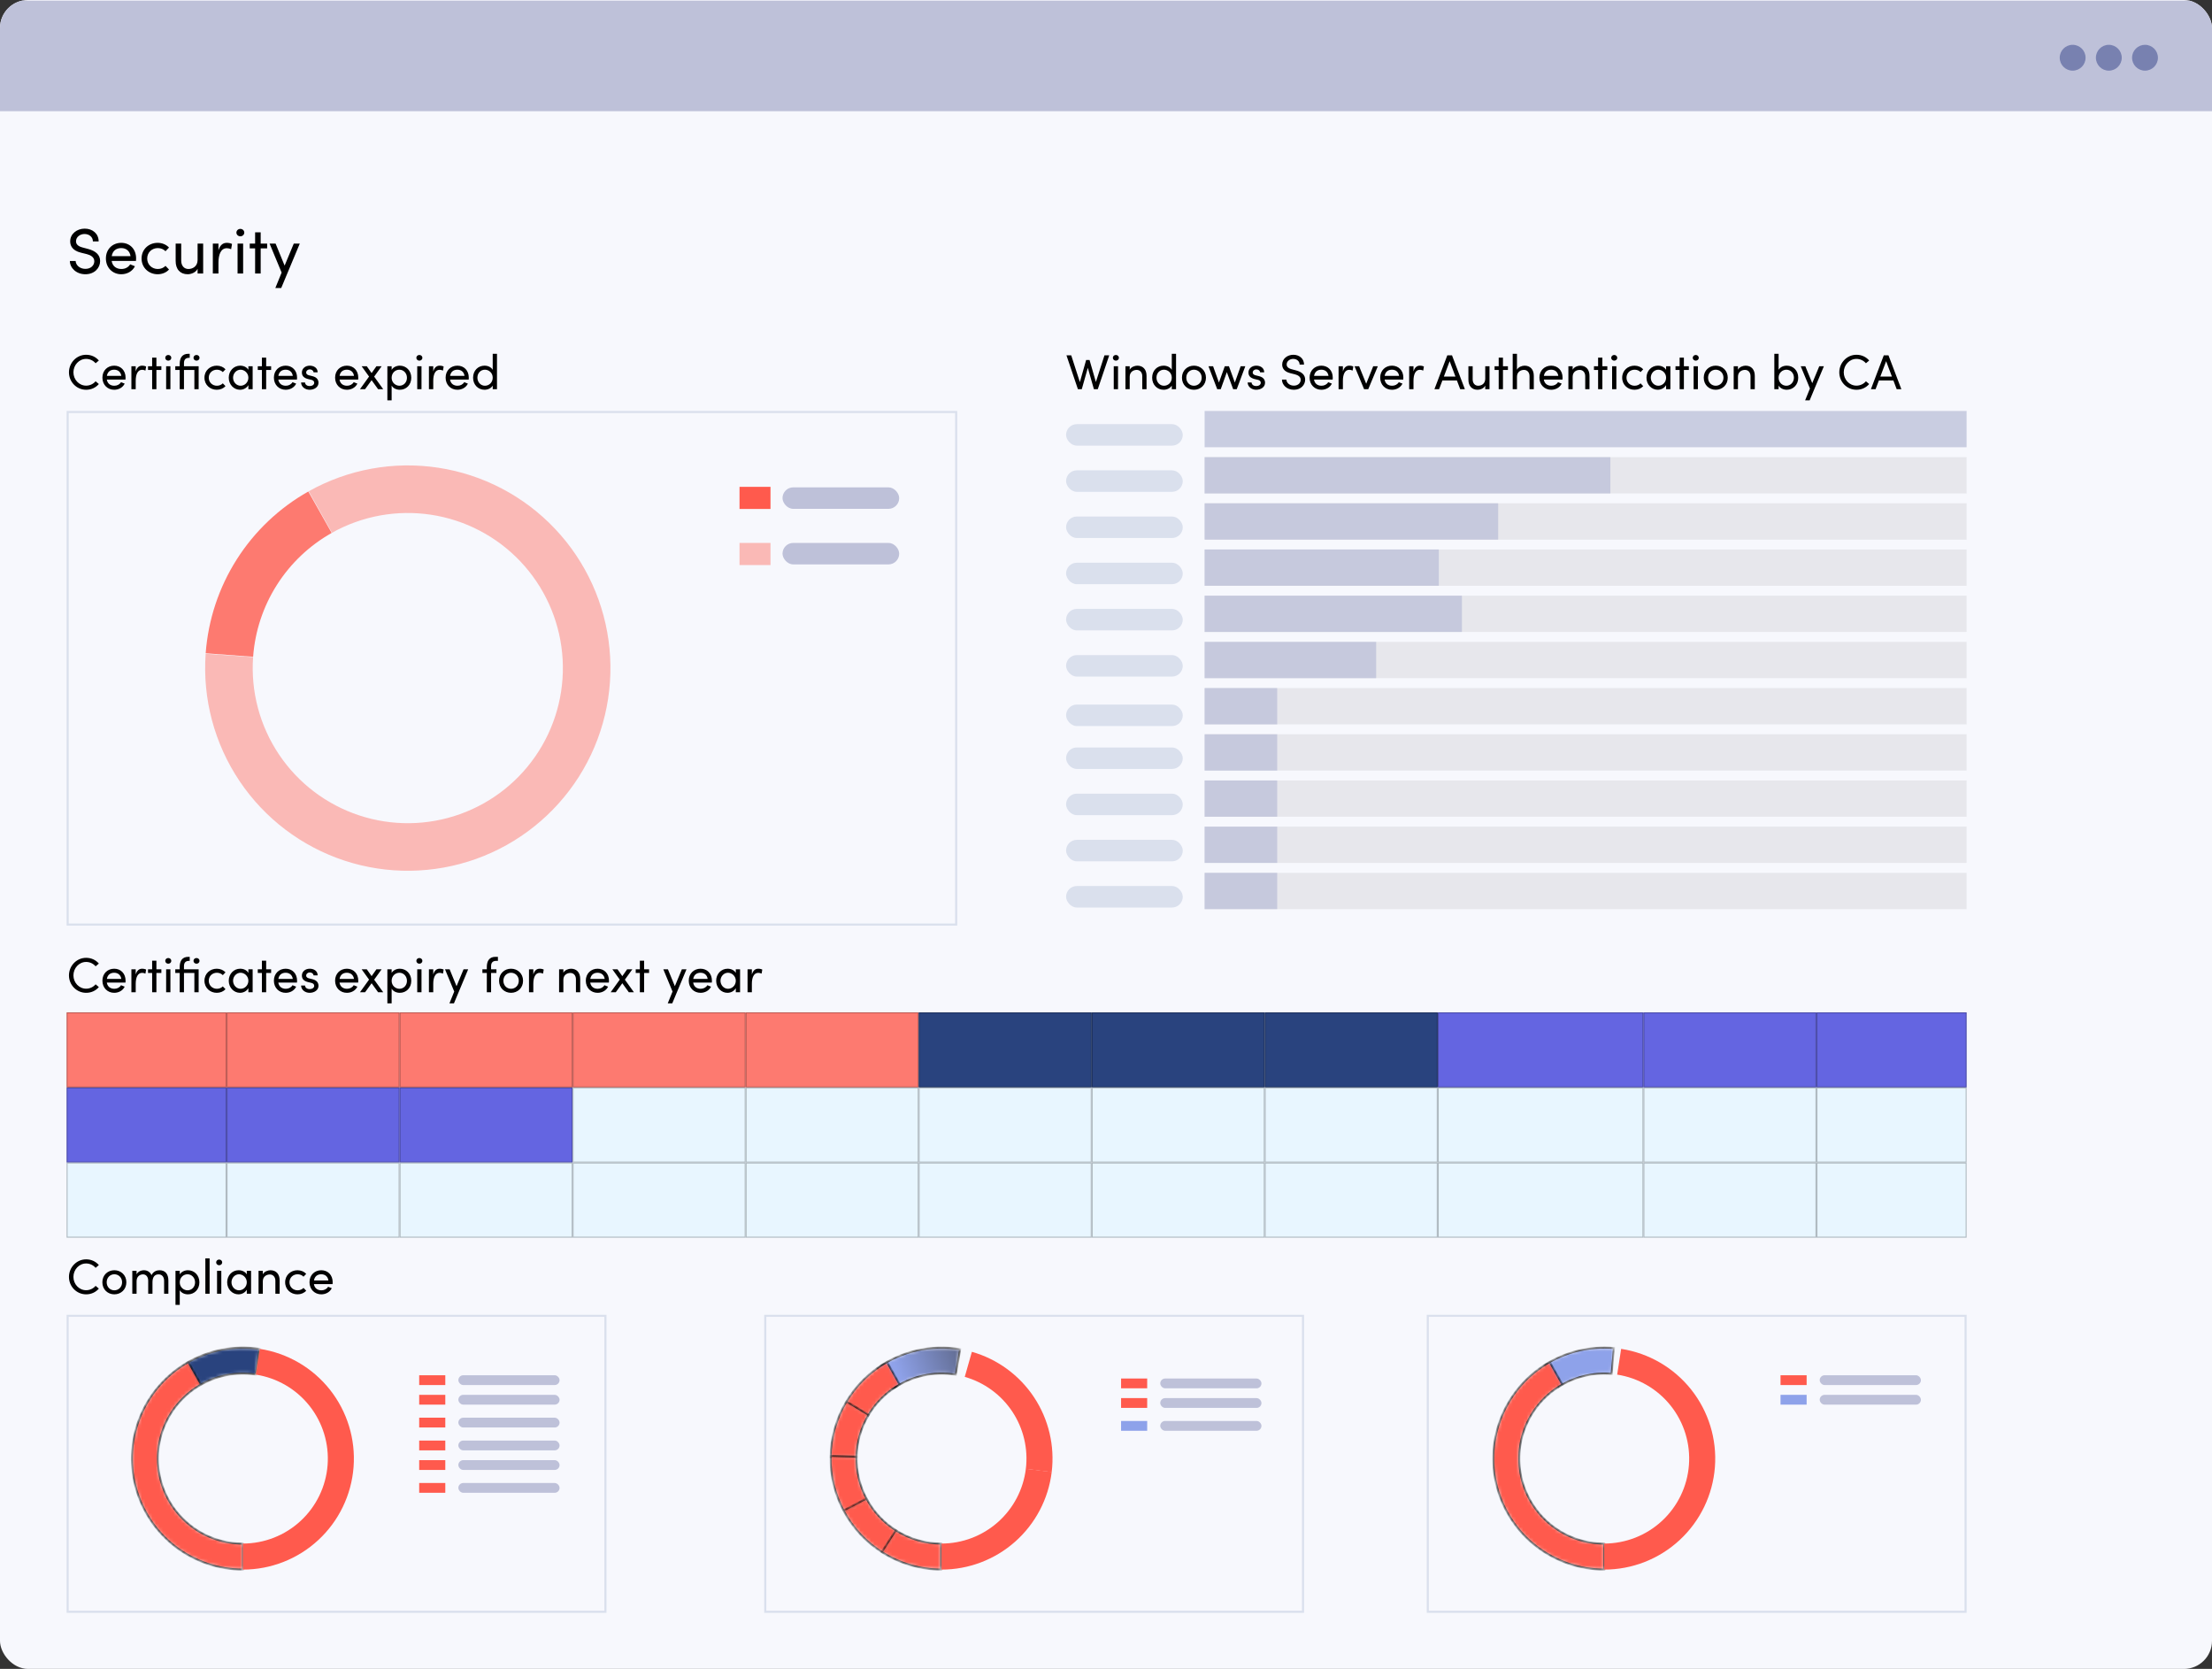 <svg width="631" height="476" viewBox="0 0 631 476" fill="none" xmlns="http://www.w3.org/2000/svg">
<rect x="0" y="0" width="631" height="476" fill="#333333" stroke="none"/>
<g clip-path="url(#clip0_4_69)">
<rect width="631" height="476" rx="8" fill="#F7F8FD"/>
<path d="M24.365 78.219C21.719 78.219 19.949 76.394 19.931 74.442H21.573C21.628 75.555 22.686 76.686 24.365 76.686C25.989 76.686 26.901 75.628 26.901 74.515C26.901 73.292 25.788 72.745 24.73 72.471L23.106 72.07C20.442 71.431 20.022 69.862 20.022 68.84C20.022 66.668 21.974 65.209 24.164 65.209C26.372 65.209 28.142 66.614 28.142 68.858H26.5C26.5 67.599 25.459 66.741 24.109 66.741C22.85 66.741 21.682 67.581 21.682 68.822C21.682 69.26 21.828 70.135 23.507 70.573L25.149 71.011C27.284 71.577 28.562 72.672 28.562 74.46C28.562 76.412 26.974 78.219 24.365 78.219ZM38.823 73.712C38.823 73.949 38.804 74.186 38.786 74.424H31.852C32.089 75.938 33.184 76.723 34.644 76.723C35.684 76.723 36.633 76.248 37.126 75.391L38.494 75.938C37.764 77.416 36.232 78.219 34.589 78.219C32.162 78.219 30.21 76.412 30.21 73.712C30.21 71.011 32.162 69.26 34.589 69.26C37.016 69.26 38.823 71.011 38.823 73.712ZM31.87 73.055H37.235C37.035 71.595 35.994 70.756 34.589 70.756C33.148 70.756 32.126 71.522 31.87 73.055ZM44.964 78.219C42.519 78.219 40.384 76.431 40.384 73.73C40.384 71.029 42.519 69.26 44.964 69.26C46.296 69.26 47.464 69.789 48.212 70.61L47.209 71.65C46.679 71.103 45.913 70.756 45.019 70.756C43.34 70.756 41.99 71.978 41.99 73.73C41.99 75.482 43.34 76.723 45.019 76.723C45.913 76.723 46.679 76.376 47.209 75.829L48.212 76.869C47.464 77.708 46.296 78.219 44.964 78.219ZM56.366 74.168V69.478H57.954V78H56.366V76.668C55.855 77.745 54.487 78.219 53.538 78.219C51.403 78.219 50.089 76.796 50.107 74.405V69.478H51.695V74.369C51.695 75.81 52.553 76.723 53.739 76.723C54.925 76.723 56.348 76.011 56.366 74.168ZM64.709 69.26C65.311 69.26 65.931 69.424 66.187 69.588L65.931 71.084C65.475 70.865 65.019 70.792 64.691 70.792C62.993 70.792 62.318 72.635 62.318 74.88V78H60.713V69.478H62.318V71.413C62.756 69.916 63.578 69.26 64.709 69.26ZM68.554 67.398C67.952 67.398 67.441 66.942 67.441 66.34C67.441 65.738 67.952 65.282 68.554 65.282C69.174 65.282 69.685 65.738 69.685 66.34C69.685 66.942 69.174 67.398 68.554 67.398ZM69.357 78H67.769V69.478H69.357V78ZM74.362 69.478H76.205V70.847H74.362V78H72.774V70.847H71.241V69.478H72.774V66.267H74.362V69.478ZM81.191 75.756L83.801 69.478H85.516L80.224 82.142H78.546L80.334 77.745L76.903 69.478H78.618L81.191 75.756Z" fill="black"/>
<rect x="343.635" y="130.382" width="217.365" height="10.351" fill="black" fill-opacity="0.07"/>
<rect x="343.635" y="143.556" width="217.365" height="10.351" fill="black" fill-opacity="0.07"/>
<rect x="343.635" y="156.729" width="217.365" height="10.351" fill="black" fill-opacity="0.07"/>
<rect x="343.635" y="169.903" width="217.365" height="10.351" fill="black" fill-opacity="0.07"/>
<rect x="343.635" y="183.076" width="217.365" height="10.351" fill="black" fill-opacity="0.07"/>
<rect x="343.635" y="196.25" width="217.365" height="10.351" fill="black" fill-opacity="0.07"/>
<rect x="343.635" y="209.424" width="217.365" height="10.351" fill="black" fill-opacity="0.07"/>
<rect x="343.635" y="222.597" width="217.365" height="10.351" fill="black" fill-opacity="0.07"/>
<rect x="343.635" y="235.771" width="217.365" height="10.351" fill="black" fill-opacity="0.07"/>
<rect x="343.635" y="248.944" width="217.365" height="10.351" fill="black" fill-opacity="0.07"/>
<circle cx="604.839" cy="18.839" r="9.839" fill="#B3BBCD"/>
<path d="M87.953 140.187C79.647 144.866 72.627 151.528 67.519 159.578C62.41 167.628 59.373 176.816 58.675 186.324L72.207 187.316C72.74 180.04 75.065 173.008 78.975 166.847C82.884 160.687 88.256 155.589 94.613 152.007L87.953 140.187Z" fill="#FF5A4D" fill-opacity="0.8"/>
<path d="M58.666 186.461C57.755 199.298 61.154 212.072 68.324 222.759C75.494 233.445 86.025 241.434 98.249 245.459C110.472 249.483 123.689 249.314 135.806 244.978C147.923 240.642 158.246 232.387 165.14 221.521C172.035 210.654 175.106 197.798 173.868 184.988C172.63 172.179 167.152 160.149 158.304 150.805C149.456 141.46 137.742 135.335 125.019 133.4C112.297 131.465 99.292 133.831 88.066 140.123L94.699 151.959C103.291 147.144 113.243 145.333 122.98 146.814C132.716 148.294 141.681 152.982 148.452 160.133C155.224 167.285 159.415 176.491 160.363 186.294C161.311 196.097 158.96 205.936 153.684 214.252C148.408 222.568 140.507 228.886 131.235 232.204C121.962 235.522 111.847 235.652 102.492 232.572C93.138 229.491 85.078 223.378 79.591 215.199C74.104 207.021 71.503 197.245 72.199 187.421L58.666 186.461Z" fill="#FF5A4D" fill-opacity="0.4"/>
<rect x="19.3" y="117.508" width="253.463" height="146.192" stroke="#DAE0ED" stroke-width="0.599"/>
<rect x="19.297" y="375.297" width="153.407" height="84.407" stroke="#DAE0ED" stroke-width="0.593"/>
<rect x="218.297" y="375.297" width="153.407" height="84.407" stroke="#DAE0ED" stroke-width="0.593"/>
<rect x="407.297" y="375.297" width="153.407" height="84.407" stroke="#DAE0ED" stroke-width="0.593"/>
<rect x="210.958" y="138.851" width="8.836" height="6.311" fill="#FF5A4D"/>
<rect x="119.577" y="392.244" width="7.45" height="2.794" fill="#FF5A4D"/>
<rect x="119.577" y="410.869" width="7.45" height="2.794" fill="#FF5A4D"/>
<rect x="210.958" y="154.847" width="8.836" height="6.311" fill="#FF5A4D" fill-opacity="0.4"/>
<rect x="119.577" y="404.351" width="7.45" height="2.794" fill="#FF5A4D"/>
<rect x="119.577" y="397.832" width="7.45" height="2.794" fill="#FF5A4D"/>
<rect x="130.753" y="392.244" width="28.869" height="2.794" rx="1.397" fill="#BEC1D9"/>
<rect x="119.577" y="422.976" width="7.45" height="2.794" fill="#FF5A4D"/>
<rect x="119.577" y="416.457" width="7.45" height="2.794" fill="#FF5A4D"/>
<rect x="223.221" y="139" width="33.283" height="6.131" rx="3.066" fill="#BEC1D9"/>
<rect x="130.753" y="410.869" width="28.869" height="2.794" rx="1.397" fill="#BEC1D9"/>
<rect x="304.115" y="120.972" width="33.283" height="6.131" rx="3.066" fill="#DAE0ED"/>
<rect x="304.115" y="134.146" width="33.283" height="6.131" rx="3.066" fill="#DAE0ED"/>
<rect x="304.115" y="147.319" width="33.283" height="6.131" rx="3.066" fill="#DAE0ED"/>
<rect x="304.115" y="160.493" width="33.283" height="6.131" rx="3.066" fill="#DAE0ED"/>
<rect x="304.115" y="173.667" width="33.283" height="6.131" rx="3.066" fill="#DAE0ED"/>
<rect x="304.115" y="186.84" width="33.283" height="6.131" rx="3.066" fill="#DAE0ED"/>
<rect x="304.115" y="200.955" width="33.283" height="6.131" rx="3.066" fill="#DAE0ED"/>
<rect x="304.115" y="213.188" width="33.283" height="6.131" rx="3.066" fill="#DAE0ED"/>
<rect x="304.115" y="226.361" width="33.283" height="6.131" rx="3.066" fill="#DAE0ED"/>
<rect x="130.753" y="404.351" width="28.869" height="2.794" rx="1.397" fill="#BEC1D9"/>
<rect x="130.753" y="397.832" width="28.869" height="2.794" rx="1.397" fill="#BEC1D9"/>
<rect x="304.115" y="239.535" width="33.283" height="6.131" rx="3.066" fill="#DAE0ED"/>
<rect x="304.115" y="252.708" width="33.283" height="6.131" rx="3.066" fill="#DAE0ED"/>
<rect x="223.221" y="154.847" width="33.283" height="6.131" rx="3.066" fill="#BEC1D9"/>
<rect x="130.753" y="422.976" width="28.869" height="2.794" rx="1.397" fill="#BEC1D9"/>
<rect x="130.753" y="416.457" width="28.869" height="2.794" rx="1.397" fill="#BEC1D9"/>
<rect x="343.635" y="117.208" width="217.365" height="10.351" fill="#BEC1D9" fill-opacity="0.8"/>
<rect x="343.635" y="130.382" width="115.74" height="10.351" fill="#BEC1D9" fill-opacity="0.8"/>
<rect x="343.635" y="143.556" width="83.746" height="10.351" fill="#BEC1D9" fill-opacity="0.8"/>
<rect x="343.635" y="156.729" width="66.809" height="10.351" fill="#BEC1D9" fill-opacity="0.8"/>
<rect x="343.635" y="169.903" width="73.396" height="10.351" fill="#BEC1D9" fill-opacity="0.8"/>
<rect x="343.635" y="183.076" width="48.931" height="10.351" fill="#BEC1D9" fill-opacity="0.8"/>
<rect x="343.635" y="196.25" width="20.701" height="10.351" fill="#BEC1D9" fill-opacity="0.8"/>
<rect x="343.635" y="209.424" width="20.701" height="10.351" fill="#BEC1D9" fill-opacity="0.8"/>
<rect x="343.635" y="222.597" width="20.701" height="10.351" fill="#BEC1D9" fill-opacity="0.8"/>
<rect x="343.635" y="235.771" width="20.701" height="10.351" fill="#BEC1D9" fill-opacity="0.8"/>
<rect x="343.635" y="248.944" width="20.701" height="10.351" fill="#BEC1D9" fill-opacity="0.8"/>
<rect x="19" y="288.742" width="45.632" height="21.419" fill="#FF5A4D" fill-opacity="0.8"/>
<rect x="19.14" y="288.882" width="45.353" height="21.14" stroke="black" stroke-opacity="0.25" stroke-width="0.279"/>
<rect x="64.632" y="288.742" width="49.357" height="21.419" fill="#FF5A4D" fill-opacity="0.8"/>
<rect x="64.772" y="288.882" width="49.078" height="21.14" stroke="black" stroke-opacity="0.25" stroke-width="0.279"/>
<rect x="113.99" y="288.742" width="49.357" height="21.419" fill="#FF5A4D" fill-opacity="0.8"/>
<rect x="114.129" y="288.882" width="49.078" height="21.14" stroke="black" stroke-opacity="0.25" stroke-width="0.279"/>
<rect x="163.347" y="288.742" width="49.357" height="21.419" fill="#FF5A4D" fill-opacity="0.8"/>
<rect x="163.487" y="288.882" width="49.078" height="21.14" stroke="black" stroke-opacity="0.25" stroke-width="0.279"/>
<rect x="212.704" y="288.742" width="49.357" height="21.419" fill="#FF5A4D" fill-opacity="0.8"/>
<rect x="212.844" y="288.882" width="49.078" height="21.14" stroke="black" stroke-opacity="0.25" stroke-width="0.279"/>
<rect x="262.062" y="288.742" width="49.357" height="21.419" fill="#29437E"/>
<rect x="262.202" y="288.882" width="49.078" height="21.14" stroke="black" stroke-opacity="0.25" stroke-width="0.279"/>
<rect x="311.419" y="288.742" width="49.357" height="21.419" fill="#29437E"/>
<rect x="311.559" y="288.882" width="49.078" height="21.14" stroke="black" stroke-opacity="0.25" stroke-width="0.279"/>
<rect x="360.777" y="288.742" width="49.357" height="21.419" fill="#29437E"/>
<rect x="360.916" y="288.882" width="49.078" height="21.14" stroke="black" stroke-opacity="0.25" stroke-width="0.279"/>
<rect x="410.134" y="288.742" width="58.67" height="21.419" fill="#4040D9" fill-opacity="0.8"/>
<rect x="410.274" y="288.882" width="58.391" height="21.14" stroke="black" stroke-opacity="0.25" stroke-width="0.279"/>
<rect x="468.804" y="288.742" width="49.357" height="21.419" fill="#4040D9" fill-opacity="0.8"/>
<rect x="468.944" y="288.882" width="49.078" height="21.14" stroke="black" stroke-opacity="0.25" stroke-width="0.279"/>
<rect x="518.161" y="288.742" width="42.839" height="21.419" fill="#4040D9" fill-opacity="0.8"/>
<rect x="518.301" y="288.882" width="42.559" height="21.14" stroke="black" stroke-opacity="0.25" stroke-width="0.279"/>
<rect x="19" y="310.161" width="45.632" height="21.419" fill="#4040D9" fill-opacity="0.8"/>
<rect x="19.14" y="310.301" width="45.353" height="21.14" stroke="black" stroke-opacity="0.25" stroke-width="0.279"/>
<rect x="64.632" y="310.161" width="49.357" height="21.419" fill="#4040D9" fill-opacity="0.8"/>
<rect x="64.772" y="310.301" width="49.078" height="21.14" stroke="black" stroke-opacity="0.25" stroke-width="0.279"/>
<rect x="113.99" y="310.161" width="49.357" height="21.419" fill="#4040D9" fill-opacity="0.8"/>
<rect x="114.129" y="310.301" width="49.078" height="21.14" stroke="black" stroke-opacity="0.25" stroke-width="0.279"/>
<rect x="163.347" y="310.161" width="49.357" height="21.419" fill="#E8F6FF"/>
<rect x="163.487" y="310.301" width="49.078" height="21.14" stroke="black" stroke-opacity="0.25" stroke-width="0.279"/>
<rect x="212.704" y="310.161" width="49.357" height="21.419" fill="#E8F6FF"/>
<rect x="212.844" y="310.301" width="49.078" height="21.14" stroke="black" stroke-opacity="0.25" stroke-width="0.279"/>
<rect x="262.062" y="310.161" width="49.357" height="21.419" fill="#E8F6FF"/>
<rect x="262.202" y="310.301" width="49.078" height="21.14" stroke="black" stroke-opacity="0.25" stroke-width="0.279"/>
<rect x="311.419" y="310.161" width="49.357" height="21.419" fill="#E8F6FF"/>
<rect x="311.559" y="310.301" width="49.078" height="21.14" stroke="black" stroke-opacity="0.25" stroke-width="0.279"/>
<rect x="360.777" y="310.161" width="49.357" height="21.419" fill="#E8F6FF"/>
<rect x="360.916" y="310.301" width="49.078" height="21.14" stroke="black" stroke-opacity="0.25" stroke-width="0.279"/>
<rect x="410.134" y="310.161" width="58.67" height="21.419" fill="#E8F6FF"/>
<rect x="410.274" y="310.301" width="58.391" height="21.14" stroke="black" stroke-opacity="0.25" stroke-width="0.279"/>
<rect x="468.804" y="310.161" width="49.357" height="21.419" fill="#E8F6FF"/>
<rect x="468.944" y="310.301" width="49.078" height="21.14" stroke="black" stroke-opacity="0.25" stroke-width="0.279"/>
<rect x="518.161" y="310.161" width="42.839" height="21.419" fill="#E8F6FF"/>
<rect x="518.301" y="310.301" width="42.559" height="21.14" stroke="black" stroke-opacity="0.25" stroke-width="0.279"/>
<rect x="19" y="331.581" width="45.632" height="21.419" fill="#E8F6FF"/>
<rect x="19.14" y="331.72" width="45.353" height="21.14" stroke="black" stroke-opacity="0.25" stroke-width="0.279"/>
<rect x="64.632" y="331.581" width="49.357" height="21.419" fill="#E8F6FF"/>
<rect x="64.772" y="331.72" width="49.078" height="21.14" stroke="black" stroke-opacity="0.25" stroke-width="0.279"/>
<rect x="113.99" y="331.581" width="49.357" height="21.419" fill="#E8F6FF"/>
<rect x="114.129" y="331.72" width="49.078" height="21.14" stroke="black" stroke-opacity="0.25" stroke-width="0.279"/>
<rect x="163.347" y="331.581" width="49.357" height="21.419" fill="#E8F6FF"/>
<rect x="163.487" y="331.72" width="49.078" height="21.14" stroke="black" stroke-opacity="0.25" stroke-width="0.279"/>
<rect x="212.704" y="331.581" width="49.357" height="21.419" fill="#E8F6FF"/>
<rect x="212.844" y="331.72" width="49.078" height="21.14" stroke="black" stroke-opacity="0.25" stroke-width="0.279"/>
<rect x="262.062" y="331.581" width="49.357" height="21.419" fill="#E8F6FF"/>
<rect x="262.202" y="331.72" width="49.078" height="21.14" stroke="black" stroke-opacity="0.25" stroke-width="0.279"/>
<rect x="311.419" y="331.581" width="49.357" height="21.419" fill="#E8F6FF"/>
<rect x="311.559" y="331.72" width="49.078" height="21.14" stroke="black" stroke-opacity="0.25" stroke-width="0.279"/>
<rect x="360.777" y="331.581" width="49.357" height="21.419" fill="#E8F6FF"/>
<rect x="360.916" y="331.72" width="49.078" height="21.14" stroke="black" stroke-opacity="0.25" stroke-width="0.279"/>
<rect x="410.134" y="331.581" width="58.67" height="21.419" fill="#E8F6FF"/>
<rect x="410.274" y="331.72" width="58.391" height="21.14" stroke="black" stroke-opacity="0.25" stroke-width="0.279"/>
<rect x="468.804" y="331.581" width="49.357" height="21.419" fill="#E8F6FF"/>
<rect x="468.944" y="331.72" width="49.078" height="21.14" stroke="black" stroke-opacity="0.25" stroke-width="0.279"/>
<rect x="518.161" y="331.581" width="42.839" height="21.419" fill="#E8F6FF"/>
<rect x="518.301" y="331.72" width="42.559" height="21.14" stroke="black" stroke-opacity="0.25" stroke-width="0.279"/>
<mask id="path-124-inside-1_4_69" fill="white">
<path d="M74.088 384.716C66.836 383.604 59.422 385.045 53.114 388.793L56.911 395.182C61.738 392.314 67.412 391.211 72.962 392.062L74.088 384.716Z"/>
</mask>
<path d="M74.088 384.716C66.836 383.604 59.422 385.045 53.114 388.793L56.911 395.182C61.738 392.314 67.412 391.211 72.962 392.062L74.088 384.716Z" fill="#29437E" stroke="black" stroke-width="0.559" mask="url(#path-124-inside-1_4_69)"/>
<mask id="path-125-inside-2_4_69" fill="white">
<path d="M53.746 388.428C47.647 391.864 42.858 397.226 40.129 403.674C37.4 410.121 36.886 417.292 38.666 424.063C40.446 430.834 44.419 436.825 49.966 441.098C55.513 445.37 62.319 447.684 69.32 447.677L69.313 440.245C63.955 440.251 58.746 438.48 54.501 435.21C50.256 431.94 47.215 427.356 45.853 422.174C44.491 416.992 44.885 411.504 46.973 406.57C49.061 401.635 52.726 397.532 57.394 394.902L53.746 388.428Z"/>
</mask>
<path d="M53.746 388.428C47.647 391.864 42.858 397.226 40.129 403.674C37.4 410.121 36.886 417.292 38.666 424.063C40.446 430.834 44.419 436.825 49.966 441.098C55.513 445.37 62.319 447.684 69.32 447.677L69.313 440.245C63.955 440.251 58.746 438.48 54.501 435.21C50.256 431.94 47.215 427.356 45.853 422.174C44.491 416.992 44.885 411.504 46.973 406.57C49.061 401.635 52.726 397.532 57.394 394.902L53.746 388.428Z" fill="#FF5A4D" stroke="black" stroke-width="0.559" mask="url(#path-125-inside-2_4_69)"/>
<path d="M69.289 447.677C77.268 447.677 84.953 444.665 90.806 439.242C96.66 433.82 100.25 426.387 100.859 418.432C101.469 410.476 99.052 402.583 94.092 396.333C89.133 390.082 81.996 385.935 74.11 384.72L72.979 392.065C79.014 392.995 84.475 396.169 88.271 400.952C92.066 405.736 93.916 411.776 93.45 417.864C92.983 423.953 90.236 429.641 85.756 433.79C81.276 437.94 75.395 440.245 69.289 440.245V447.677Z" fill="#FF5A4D"/>
<mask id="path-127-inside-3_4_69" fill="white">
<path d="M460.408 384.473C453.451 383.86 446.487 385.564 440.599 389.32L444.596 395.585C449.102 392.711 454.432 391.406 459.755 391.876L460.408 384.473Z"/>
</mask>
<path d="M460.408 384.473C453.451 383.86 446.487 385.564 440.599 389.32L444.596 395.585C449.102 392.711 454.432 391.406 459.755 391.876L460.408 384.473Z" fill="#758CE5" fill-opacity="0.8" stroke="black" stroke-width="0.559" mask="url(#path-127-inside-3_4_69)"/>
<mask id="path-128-inside-4_4_69" fill="white">
<path d="M442.087 388.428C435.987 391.864 431.198 397.226 428.469 403.674C425.741 410.121 425.226 417.292 427.006 424.063C428.786 430.834 432.76 436.825 438.306 441.098C443.853 445.37 450.659 447.684 457.66 447.677L457.653 440.245C452.295 440.251 447.086 438.48 442.841 435.21C438.597 431.94 435.555 427.356 434.193 422.174C432.831 416.992 433.225 411.504 435.313 406.57C437.401 401.635 441.066 397.532 445.734 394.902L442.087 388.428Z"/>
</mask>
<path d="M442.087 388.428C435.987 391.864 431.198 397.226 428.469 403.674C425.741 410.121 425.226 417.292 427.006 424.063C428.786 430.834 432.76 436.825 438.306 441.098C443.853 445.37 450.659 447.684 457.66 447.677L457.653 440.245C452.295 440.251 447.086 438.48 442.841 435.21C438.597 431.94 435.555 427.356 434.193 422.174C432.831 416.992 433.225 411.504 435.313 406.57C437.401 401.635 441.066 397.532 445.734 394.902L442.087 388.428Z" fill="#FF5A4D" stroke="black" stroke-width="0.559" mask="url(#path-128-inside-4_4_69)"/>
<path d="M457.629 447.677C465.608 447.677 473.293 444.665 479.146 439.242C485 433.82 488.59 426.387 489.2 418.432C489.809 410.476 487.392 402.583 482.433 396.333C477.473 390.082 470.337 385.935 462.451 384.72L461.319 392.065C467.354 392.995 472.816 396.169 476.611 400.952C480.407 405.736 482.256 411.776 481.79 417.864C481.324 423.953 478.576 429.641 474.096 433.79C469.616 437.94 463.735 440.245 457.629 440.245V447.677Z" fill="#FF5A4D"/>
<mask id="path-130-inside-5_4_69" fill="white">
<path d="M273.909 384.802C265.631 383.389 257.131 385.322 250.278 390.176L254.574 396.241C259.818 392.526 266.323 391.046 272.658 392.128L273.909 384.802Z"/>
</mask>
<path d="M273.909 384.802C265.631 383.389 257.131 385.322 250.278 390.176L254.574 396.241C259.818 392.526 266.323 391.046 272.658 392.128L273.909 384.802Z" fill="url(#paint0_linear_4_69)" fill-opacity="0.8" stroke="black" stroke-width="0.559" mask="url(#path-130-inside-5_4_69)"/>
<mask id="path-131-inside-6_4_69" fill="white">
<path d="M253.039 388.428C248.116 391.201 244.025 395.241 241.191 400.129L247.619 403.857C249.789 400.116 252.919 397.025 256.686 394.902L253.039 388.428Z"/>
</mask>
<path d="M253.039 388.428C248.116 391.201 244.025 395.241 241.191 400.129L247.619 403.857C249.789 400.116 252.919 397.025 256.686 394.902L253.039 388.428Z" fill="#FF5A4D" stroke="black" stroke-width="0.559" mask="url(#path-131-inside-6_4_69)"/>
<mask id="path-132-inside-7_4_69" fill="white">
<path d="M241.464 399.667C238.547 404.506 236.978 410.037 236.919 415.687L244.35 415.763C244.395 411.44 245.596 407.207 247.828 403.503L241.464 399.667Z"/>
</mask>
<path d="M241.464 399.667C238.547 404.506 236.978 410.037 236.919 415.687L244.35 415.763C244.395 411.44 245.596 407.207 247.828 403.503L241.464 399.667Z" fill="#FF5A4D" stroke="black" stroke-width="0.559" mask="url(#path-132-inside-7_4_69)"/>
<mask id="path-133-inside-8_4_69" fill="white">
<path d="M236.928 415.19C236.781 420.838 238.148 426.423 240.888 431.365L247.387 427.762C245.291 423.98 244.245 419.706 244.357 415.384L236.928 415.19Z"/>
</mask>
<path d="M236.928 415.19C236.781 420.838 238.148 426.423 240.888 431.365L247.387 427.762C245.291 423.98 244.245 419.706 244.357 415.384L236.928 415.19Z" fill="#FF5A4D" stroke="black" stroke-width="0.559" mask="url(#path-133-inside-8_4_69)"/>
<mask id="path-134-inside-9_4_69" fill="white">
<path d="M240.588 430.81C243.228 435.806 247.157 440.003 251.967 442.968L255.866 436.642C252.185 434.373 249.178 431.16 247.158 427.338L240.588 430.81Z"/>
</mask>
<path d="M240.588 430.81C243.228 435.806 247.157 440.003 251.967 442.968L255.866 436.642C252.185 434.373 249.178 431.16 247.158 427.338L240.588 430.81Z" fill="#FF5A4D" stroke="black" stroke-width="0.559" mask="url(#path-134-inside-9_4_69)"/>
<mask id="path-135-inside-10_4_69" fill="white">
<path d="M251.48 442.662C256.558 445.921 262.462 447.661 268.496 447.677L268.516 440.245C263.898 440.233 259.38 438.901 255.494 436.407L251.48 442.662Z"/>
</mask>
<path d="M251.48 442.662C256.558 445.921 262.462 447.661 268.496 447.677L268.516 440.245C263.898 440.233 259.38 438.901 255.494 436.407L251.48 442.662Z" fill="#FF5A4D" stroke="black" stroke-width="0.559" mask="url(#path-135-inside-10_4_69)"/>
<path d="M300.009 419.863C300.927 412.37 299.137 404.795 294.962 398.505C290.788 392.214 284.503 387.623 277.241 385.558L275.208 392.706C280.766 394.286 285.576 397.8 288.771 402.614C291.965 407.428 293.335 413.225 292.633 418.96L300.009 419.863Z" fill="#FF5A4D"/>
<path d="M268.581 447.677C276.319 447.677 283.789 444.844 289.58 439.712C295.371 434.58 299.083 427.505 300.014 419.823L292.636 418.929C291.924 424.808 289.083 430.222 284.651 434.15C280.219 438.077 274.503 440.245 268.581 440.245V447.677Z" fill="#FF5A4D"/>
<rect x="319.801" y="393.175" width="7.45" height="2.794" fill="#FF5A4D"/>
<rect x="319.801" y="405.282" width="7.45" height="2.794" fill="#758CE5" fill-opacity="0.8"/>
<rect x="319.801" y="398.763" width="7.45" height="2.794" fill="#FF5A4D"/>
<rect x="330.976" y="393.175" width="28.869" height="2.794" rx="1.397" fill="#BEC1D9"/>
<rect x="330.976" y="405.282" width="28.869" height="2.794" rx="1.397" fill="#BEC1D9"/>
<rect x="330.976" y="398.763" width="28.869" height="2.794" rx="1.397" fill="#BEC1D9"/>
<rect x="507.917" y="392.244" width="7.45" height="2.794" fill="#FF5A4D"/>
<rect x="507.917" y="397.832" width="7.45" height="2.794" fill="#758CE5" fill-opacity="0.8"/>
<rect x="519.093" y="392.244" width="28.869" height="2.794" rx="1.397" fill="#BEC1D9"/>
<rect x="519.093" y="397.832" width="28.869" height="2.794" rx="1.397" fill="#BEC1D9"/>
<path d="M24.572 111.168C21.842 111.168 19.672 108.928 19.672 106.198C19.672 103.468 21.842 101.186 24.572 101.186C26.056 101.186 27.344 101.816 28.198 102.824L27.274 103.608C26.63 102.852 25.65 102.362 24.572 102.362C22.542 102.362 20.946 104.126 20.946 106.198C20.946 108.256 22.542 109.992 24.572 109.992C25.65 109.992 26.63 109.502 27.274 108.746L28.198 109.53C27.344 110.538 26.056 111.168 24.572 111.168ZM35.822 107.71C35.822 107.892 35.808 108.074 35.794 108.256H30.474C30.656 109.418 31.496 110.02 32.616 110.02C33.414 110.02 34.142 109.656 34.52 108.998L35.57 109.418C35.01 110.552 33.834 111.168 32.574 111.168C30.712 111.168 29.214 109.782 29.214 107.71C29.214 105.638 30.712 104.294 32.574 104.294C34.436 104.294 35.822 105.638 35.822 107.71ZM30.488 107.206H34.604C34.45 106.086 33.652 105.442 32.574 105.442C31.468 105.442 30.684 106.03 30.488 107.206ZM40.548 104.294C41.01 104.294 41.486 104.42 41.682 104.546L41.486 105.694C41.136 105.526 40.786 105.47 40.534 105.47C39.232 105.47 38.714 106.884 38.714 108.606V111H37.482V104.462H38.714V105.946C39.05 104.798 39.68 104.294 40.548 104.294ZM44.618 104.462H46.032V105.512H44.618V111H43.4V105.512H42.224V104.462H43.4V101.998H44.618V104.462ZM47.996 102.866C47.534 102.866 47.142 102.516 47.142 102.054C47.142 101.592 47.534 101.242 47.996 101.242C48.472 101.242 48.864 101.592 48.864 102.054C48.864 102.516 48.472 102.866 47.996 102.866ZM48.612 111H47.394V104.462H48.612V111ZM52.48 104.462H56.666V111H55.448V105.512H52.48V111H51.262V105.512H50.002V104.462H51.262V103.79C51.262 102.082 51.976 100.906 53.726 100.906H54.118V102.054H53.936C52.774 102.054 52.466 102.768 52.48 103.622V104.462ZM56.05 101.242C56.54 101.242 56.918 101.592 56.918 102.054C56.918 102.516 56.54 102.866 56.05 102.866C55.588 102.866 55.196 102.516 55.196 102.054C55.196 101.592 55.588 101.242 56.05 101.242ZM61.835 111.168C59.959 111.168 58.321 109.796 58.321 107.724C58.321 105.652 59.959 104.294 61.835 104.294C62.857 104.294 63.753 104.7 64.327 105.33L63.557 106.128C63.151 105.708 62.563 105.442 61.877 105.442C60.589 105.442 59.553 106.38 59.553 107.724C59.553 109.068 60.589 110.02 61.877 110.02C62.563 110.02 63.151 109.754 63.557 109.334L64.327 110.132C63.753 110.776 62.857 111.168 61.835 111.168ZM70.853 105.484V104.462H72.071V111H70.853V109.838C70.419 110.622 69.509 111.168 68.459 111.168C66.751 111.168 65.253 109.726 65.253 107.724C65.253 105.792 66.667 104.294 68.515 104.294C69.495 104.294 70.419 104.714 70.853 105.484ZM68.641 110.02C69.803 110.02 70.853 109.054 70.853 107.724C70.853 106.38 69.719 105.442 68.627 105.442C67.437 105.442 66.485 106.492 66.485 107.724C66.485 108.97 67.437 110.02 68.641 110.02ZM75.927 104.462H77.341V105.512H75.927V111H74.709V105.512H73.533V104.462H74.709V101.998H75.927V104.462ZM84.74 107.71C84.74 107.892 84.726 108.074 84.712 108.256H79.392C79.574 109.418 80.414 110.02 81.534 110.02C82.332 110.02 83.06 109.656 83.438 108.998L84.488 109.418C83.928 110.552 82.752 111.168 81.492 111.168C79.63 111.168 78.132 109.782 78.132 107.71C78.132 105.638 79.63 104.294 81.492 104.294C83.354 104.294 84.74 105.638 84.74 107.71ZM79.406 107.206H83.522C83.368 106.086 82.57 105.442 81.492 105.442C80.386 105.442 79.602 106.03 79.406 107.206ZM88.318 111.168C87.142 111.168 85.938 110.426 85.882 109.082H87.016C87.03 109.642 87.52 110.104 88.318 110.104C89.144 110.104 89.634 109.698 89.634 109.166C89.634 108.676 89.256 108.424 88.738 108.312L87.842 108.102C86.75 107.808 86.12 107.276 86.12 106.226C86.12 105.148 87.044 104.294 88.36 104.294C89.466 104.294 90.614 104.882 90.614 106.198H89.438C89.424 105.694 88.906 105.358 88.388 105.358C87.758 105.358 87.338 105.764 87.338 106.268C87.338 106.716 87.758 106.954 88.178 107.052L89.144 107.29C90.502 107.626 90.852 108.438 90.852 109.18C90.852 110.398 89.676 111.168 88.318 111.168ZM102.199 107.71C102.199 107.892 102.185 108.074 102.171 108.256H96.851C97.033 109.418 97.873 110.02 98.993 110.02C99.791 110.02 100.519 109.656 100.897 108.998L101.947 109.418C101.387 110.552 100.211 111.168 98.951 111.168C97.089 111.168 95.591 109.782 95.591 107.71C95.591 105.638 97.089 104.294 98.951 104.294C100.813 104.294 102.199 105.638 102.199 107.71ZM96.865 107.206H100.981C100.827 106.086 100.029 105.442 98.951 105.442C97.845 105.442 97.061 106.03 96.865 107.206ZM106.734 107.416L109.31 111H107.854L106.006 108.438L104.144 111H102.688L105.278 107.402L103.164 104.462H104.634L106.006 106.408L107.378 104.462H108.862L106.734 107.416ZM114.045 104.294C115.837 104.294 117.321 105.68 117.321 107.738C117.321 109.81 115.851 111.168 114.059 111.168C113.079 111.168 112.155 110.748 111.721 109.978V114.178H110.503V104.462H111.721V105.484C112.155 104.742 113.107 104.294 114.045 104.294ZM113.933 110.02C115.137 110.02 116.089 109.068 116.089 107.752C116.089 106.45 115.137 105.442 113.933 105.442C112.771 105.442 111.721 106.352 111.721 107.752C111.721 109.166 112.869 110.02 113.933 110.02ZM119.623 102.866C119.161 102.866 118.769 102.516 118.769 102.054C118.769 101.592 119.161 101.242 119.623 101.242C120.099 101.242 120.491 101.592 120.491 102.054C120.491 102.516 120.099 102.866 119.623 102.866ZM120.239 111H119.021V104.462H120.239V111ZM125.423 104.294C125.885 104.294 126.361 104.42 126.557 104.546L126.361 105.694C126.011 105.526 125.661 105.47 125.409 105.47C124.107 105.47 123.589 106.884 123.589 108.606V111H122.357V104.462H123.589V105.946C123.925 104.798 124.555 104.294 125.423 104.294ZM133.726 107.71C133.726 107.892 133.712 108.074 133.698 108.256H128.378C128.56 109.418 129.4 110.02 130.52 110.02C131.318 110.02 132.046 109.656 132.424 108.998L133.474 109.418C132.914 110.552 131.738 111.168 130.478 111.168C128.616 111.168 127.118 109.782 127.118 107.71C127.118 105.638 128.616 104.294 130.478 104.294C132.34 104.294 133.726 105.638 133.726 107.71ZM128.392 107.206H132.508C132.354 106.086 131.556 105.442 130.478 105.442C129.372 105.442 128.588 106.03 128.392 107.206ZM140.552 105.484V100.906H141.77V111H140.552V109.978C140.118 110.72 139.166 111.168 138.228 111.168C136.436 111.168 134.952 109.782 134.952 107.724C134.952 105.652 136.422 104.294 138.214 104.294C139.194 104.294 140.118 104.714 140.552 105.484ZM138.326 110.02C139.502 110.02 140.552 109.11 140.552 107.71C140.552 106.296 139.404 105.442 138.326 105.442C137.136 105.442 136.184 106.394 136.184 107.71C136.184 109.012 137.136 110.02 138.326 110.02Z" fill="black"/>
<path d="M24.572 283.168C21.842 283.168 19.672 280.928 19.672 278.198C19.672 275.468 21.842 273.186 24.572 273.186C26.056 273.186 27.344 273.816 28.198 274.824L27.274 275.608C26.63 274.852 25.65 274.362 24.572 274.362C22.542 274.362 20.946 276.126 20.946 278.198C20.946 280.256 22.542 281.992 24.572 281.992C25.65 281.992 26.63 281.502 27.274 280.746L28.198 281.53C27.344 282.538 26.056 283.168 24.572 283.168ZM35.822 279.71C35.822 279.892 35.808 280.074 35.794 280.256H30.474C30.656 281.418 31.496 282.02 32.616 282.02C33.414 282.02 34.142 281.656 34.52 280.998L35.57 281.418C35.01 282.552 33.834 283.168 32.574 283.168C30.712 283.168 29.214 281.782 29.214 279.71C29.214 277.638 30.712 276.294 32.574 276.294C34.436 276.294 35.822 277.638 35.822 279.71ZM30.488 279.206H34.604C34.45 278.086 33.652 277.442 32.574 277.442C31.468 277.442 30.684 278.03 30.488 279.206ZM40.548 276.294C41.01 276.294 41.486 276.42 41.682 276.546L41.486 277.694C41.136 277.526 40.786 277.47 40.534 277.47C39.232 277.47 38.714 278.884 38.714 280.606V283H37.482V276.462H38.714V277.946C39.05 276.798 39.68 276.294 40.548 276.294ZM44.618 276.462H46.032V277.512H44.618V283H43.4V277.512H42.224V276.462H43.4V273.998H44.618V276.462ZM47.996 274.866C47.534 274.866 47.142 274.516 47.142 274.054C47.142 273.592 47.534 273.242 47.996 273.242C48.472 273.242 48.864 273.592 48.864 274.054C48.864 274.516 48.472 274.866 47.996 274.866ZM48.612 283H47.394V276.462H48.612V283ZM52.48 276.462H56.666V283H55.448V277.512H52.48V283H51.262V277.512H50.002V276.462H51.262V275.79C51.262 274.082 51.976 272.906 53.726 272.906H54.118V274.054H53.936C52.774 274.054 52.466 274.768 52.48 275.622V276.462ZM56.05 273.242C56.54 273.242 56.918 273.592 56.918 274.054C56.918 274.516 56.54 274.866 56.05 274.866C55.588 274.866 55.196 274.516 55.196 274.054C55.196 273.592 55.588 273.242 56.05 273.242ZM61.835 283.168C59.959 283.168 58.321 281.796 58.321 279.724C58.321 277.652 59.959 276.294 61.835 276.294C62.857 276.294 63.753 276.7 64.327 277.33L63.557 278.128C63.151 277.708 62.563 277.442 61.877 277.442C60.589 277.442 59.553 278.38 59.553 279.724C59.553 281.068 60.589 282.02 61.877 282.02C62.563 282.02 63.151 281.754 63.557 281.334L64.327 282.132C63.753 282.776 62.857 283.168 61.835 283.168ZM70.853 277.484V276.462H72.071V283H70.853V281.838C70.419 282.622 69.509 283.168 68.459 283.168C66.751 283.168 65.253 281.726 65.253 279.724C65.253 277.792 66.667 276.294 68.515 276.294C69.495 276.294 70.419 276.714 70.853 277.484ZM68.641 282.02C69.803 282.02 70.853 281.054 70.853 279.724C70.853 278.38 69.719 277.442 68.627 277.442C67.437 277.442 66.485 278.492 66.485 279.724C66.485 280.97 67.437 282.02 68.641 282.02ZM75.927 276.462H77.341V277.512H75.927V283H74.709V277.512H73.533V276.462H74.709V273.998H75.927V276.462ZM84.74 279.71C84.74 279.892 84.726 280.074 84.712 280.256H79.392C79.574 281.418 80.414 282.02 81.534 282.02C82.332 282.02 83.06 281.656 83.438 280.998L84.488 281.418C83.928 282.552 82.752 283.168 81.492 283.168C79.63 283.168 78.132 281.782 78.132 279.71C78.132 277.638 79.63 276.294 81.492 276.294C83.354 276.294 84.74 277.638 84.74 279.71ZM79.406 279.206H83.522C83.368 278.086 82.57 277.442 81.492 277.442C80.386 277.442 79.602 278.03 79.406 279.206ZM88.318 283.168C87.142 283.168 85.938 282.426 85.882 281.082H87.016C87.03 281.642 87.52 282.104 88.318 282.104C89.144 282.104 89.634 281.698 89.634 281.166C89.634 280.676 89.256 280.424 88.738 280.312L87.842 280.102C86.75 279.808 86.12 279.276 86.12 278.226C86.12 277.148 87.044 276.294 88.36 276.294C89.466 276.294 90.614 276.882 90.614 278.198H89.438C89.424 277.694 88.906 277.358 88.388 277.358C87.758 277.358 87.338 277.764 87.338 278.268C87.338 278.716 87.758 278.954 88.178 279.052L89.144 279.29C90.502 279.626 90.852 280.438 90.852 281.18C90.852 282.398 89.676 283.168 88.318 283.168ZM102.199 279.71C102.199 279.892 102.185 280.074 102.171 280.256H96.851C97.033 281.418 97.873 282.02 98.993 282.02C99.791 282.02 100.519 281.656 100.897 280.998L101.947 281.418C101.387 282.552 100.211 283.168 98.951 283.168C97.089 283.168 95.591 281.782 95.591 279.71C95.591 277.638 97.089 276.294 98.951 276.294C100.813 276.294 102.199 277.638 102.199 279.71ZM96.865 279.206H100.981C100.827 278.086 100.029 277.442 98.951 277.442C97.845 277.442 97.061 278.03 96.865 279.206ZM106.734 279.416L109.31 283H107.854L106.006 280.438L104.144 283H102.688L105.278 279.402L103.164 276.462H104.634L106.006 278.408L107.378 276.462H108.862L106.734 279.416ZM114.045 276.294C115.837 276.294 117.321 277.68 117.321 279.738C117.321 281.81 115.851 283.168 114.059 283.168C113.079 283.168 112.155 282.748 111.721 281.978V286.178H110.503V276.462H111.721V277.484C112.155 276.742 113.107 276.294 114.045 276.294ZM113.933 282.02C115.137 282.02 116.089 281.068 116.089 279.752C116.089 278.45 115.137 277.442 113.933 277.442C112.771 277.442 111.721 278.352 111.721 279.752C111.721 281.166 112.869 282.02 113.933 282.02ZM119.623 274.866C119.161 274.866 118.769 274.516 118.769 274.054C118.769 273.592 119.161 273.242 119.623 273.242C120.099 273.242 120.491 273.592 120.491 274.054C120.491 274.516 120.099 274.866 119.623 274.866ZM120.239 283H119.021V276.462H120.239V283ZM125.423 276.294C125.885 276.294 126.361 276.42 126.557 276.546L126.361 277.694C126.011 277.526 125.661 277.47 125.409 277.47C124.107 277.47 123.589 278.884 123.589 280.606V283H122.357V276.462H123.589V277.946C123.925 276.798 124.555 276.294 125.423 276.294ZM130.235 281.278L132.237 276.462H133.553L129.493 286.178H128.205L129.577 282.804L126.945 276.462H128.261L130.235 281.278ZM142.035 274.054H141.545C140.383 274.054 140.075 274.768 140.089 275.622V276.462H141.615V277.512H140.089V283H138.871V277.512H137.611V276.462H138.871V275.79C138.871 274.082 139.585 272.906 141.335 272.906H142.035V274.054ZM145.778 283.168C143.916 283.168 142.362 281.796 142.362 279.724C142.362 277.652 143.916 276.294 145.778 276.294C147.64 276.294 149.208 277.652 149.208 279.724C149.208 281.796 147.64 283.168 145.778 283.168ZM145.778 282.02C146.982 282.02 147.99 281.082 147.99 279.724C147.99 278.38 146.982 277.442 145.778 277.442C144.588 277.442 143.594 278.38 143.594 279.724C143.594 281.082 144.588 282.02 145.778 282.02ZM153.97 276.294C154.432 276.294 154.908 276.42 155.104 276.546L154.908 277.694C154.558 277.526 154.208 277.47 153.956 277.47C152.654 277.47 152.136 278.884 152.136 280.606V283H150.904V276.462H152.136V277.946C152.472 276.798 153.102 276.294 153.97 276.294ZM162.878 276.294C164.502 276.294 165.524 277.386 165.51 279.22V283H164.292V279.29C164.292 278.198 163.62 277.498 162.71 277.498C161.8 277.498 160.708 278.044 160.708 279.458V283H159.49V276.462H160.708V277.456C161.1 276.658 162.164 276.294 162.878 276.294ZM173.717 279.71C173.717 279.892 173.703 280.074 173.689 280.256H168.369C168.551 281.418 169.391 282.02 170.511 282.02C171.309 282.02 172.037 281.656 172.415 280.998L173.465 281.418C172.905 282.552 171.729 283.168 170.469 283.168C168.607 283.168 167.109 281.782 167.109 279.71C167.109 277.638 168.607 276.294 170.469 276.294C172.331 276.294 173.717 277.638 173.717 279.71ZM168.383 279.206H172.499C172.345 278.086 171.547 277.442 170.469 277.442C169.363 277.442 168.579 278.03 168.383 279.206ZM178.252 279.416L180.828 283H179.372L177.524 280.438L175.662 283H174.206L176.796 279.402L174.682 276.462H176.152L177.524 278.408L178.896 276.462H180.38L178.252 279.416ZM183.743 276.462H185.157V277.512H183.743V283H182.525V277.512H181.349V276.462H182.525V273.998H183.743V276.462ZM192.51 281.278L194.512 276.462H195.828L191.768 286.178H190.48L191.852 282.804L189.22 276.462H190.536L192.51 281.278ZM203.084 279.71C203.084 279.892 203.07 280.074 203.056 280.256H197.736C197.918 281.418 198.758 282.02 199.878 282.02C200.676 282.02 201.404 281.656 201.782 280.998L202.832 281.418C202.272 282.552 201.096 283.168 199.836 283.168C197.974 283.168 196.476 281.782 196.476 279.71C196.476 277.638 197.974 276.294 199.836 276.294C201.698 276.294 203.084 277.638 203.084 279.71ZM197.75 279.206H201.866C201.712 278.086 200.914 277.442 199.836 277.442C198.73 277.442 197.946 278.03 197.75 279.206ZM209.896 277.484V276.462H211.114V283H209.896V281.838C209.462 282.622 208.552 283.168 207.502 283.168C205.794 283.168 204.296 281.726 204.296 279.724C204.296 277.792 205.71 276.294 207.558 276.294C208.538 276.294 209.462 276.714 209.896 277.484ZM207.684 282.02C208.846 282.02 209.896 281.054 209.896 279.724C209.896 278.38 208.762 277.442 207.67 277.442C206.48 277.442 205.528 278.492 205.528 279.724C205.528 280.97 206.48 282.02 207.684 282.02ZM216.314 276.294C216.776 276.294 217.252 276.42 217.448 276.546L217.252 277.694C216.902 277.526 216.552 277.47 216.3 277.47C214.998 277.47 214.48 278.884 214.48 280.606V283H213.248V276.462H214.48V277.946C214.816 276.798 215.446 276.294 216.314 276.294Z" fill="black"/>
<path d="M24.572 369.168C21.842 369.168 19.672 366.928 19.672 364.198C19.672 361.468 21.842 359.186 24.572 359.186C26.056 359.186 27.344 359.816 28.198 360.824L27.274 361.608C26.63 360.852 25.65 360.362 24.572 360.362C22.542 360.362 20.946 362.126 20.946 364.198C20.946 366.256 22.542 367.992 24.572 367.992C25.65 367.992 26.63 367.502 27.274 366.746L28.198 367.53C27.344 368.538 26.056 369.168 24.572 369.168ZM32.616 369.168C30.754 369.168 29.2 367.796 29.2 365.724C29.2 363.652 30.754 362.294 32.616 362.294C34.478 362.294 36.046 363.652 36.046 365.724C36.046 367.796 34.478 369.168 32.616 369.168ZM32.616 368.02C33.82 368.02 34.828 367.082 34.828 365.724C34.828 364.38 33.82 363.442 32.616 363.442C31.426 363.442 30.432 364.38 30.432 365.724C30.432 367.082 31.426 368.02 32.616 368.02ZM45.498 362.294C47.136 362.294 48.032 363.386 48.032 365.22V369H46.814V365.29C46.814 364.198 46.212 363.47 45.26 363.47C44.098 363.456 43.496 364.268 43.496 365.724V369H42.278V365.29C42.278 364.184 41.676 363.47 40.808 363.47C39.884 363.47 38.96 364.072 38.96 365.458V369H37.742V362.462H38.96V363.47C39.282 362.756 40.136 362.294 41.06 362.294C42.012 362.294 42.838 362.798 43.216 363.694C43.818 362.518 44.84 362.294 45.498 362.294ZM53.602 362.294C55.394 362.294 56.878 363.68 56.878 365.738C56.878 367.81 55.408 369.168 53.616 369.168C52.636 369.168 51.712 368.748 51.278 367.978V372.178H50.06V362.462H51.278V363.484C51.712 362.742 52.664 362.294 53.602 362.294ZM53.49 368.02C54.694 368.02 55.646 367.068 55.646 365.752C55.646 364.45 54.694 363.442 53.49 363.442C52.328 363.442 51.278 364.352 51.278 365.752C51.278 367.166 52.426 368.02 53.49 368.02ZM59.796 369H58.578V358.906H59.796V369ZM62.516 360.866C62.054 360.866 61.662 360.516 61.662 360.054C61.662 359.592 62.054 359.242 62.516 359.242C62.992 359.242 63.384 359.592 63.384 360.054C63.384 360.516 62.992 360.866 62.516 360.866ZM63.132 369H61.914V362.462H63.132V369ZM70.401 363.484V362.462H71.62V369H70.401V367.838C69.968 368.622 69.058 369.168 68.007 369.168C66.299 369.168 64.802 367.726 64.802 365.724C64.802 363.792 66.216 362.294 68.064 362.294C69.043 362.294 69.968 362.714 70.401 363.484ZM68.189 368.02C69.352 368.02 70.401 367.054 70.401 365.724C70.401 364.38 69.267 363.442 68.175 363.442C66.986 363.442 66.034 364.492 66.034 365.724C66.034 366.97 66.986 368.02 68.189 368.02ZM77.141 362.294C78.766 362.294 79.787 363.386 79.773 365.22V369H78.555V365.29C78.555 364.198 77.883 363.498 76.974 363.498C76.064 363.498 74.972 364.044 74.972 365.458V369H73.754V362.462H74.972V363.456C75.364 362.658 76.427 362.294 77.141 362.294ZM84.858 369.168C82.982 369.168 81.344 367.796 81.344 365.724C81.344 363.652 82.982 362.294 84.858 362.294C85.88 362.294 86.776 362.7 87.35 363.33L86.58 364.128C86.174 363.708 85.586 363.442 84.9 363.442C83.612 363.442 82.576 364.38 82.576 365.724C82.576 367.068 83.612 368.02 84.9 368.02C85.586 368.02 86.174 367.754 86.58 367.334L87.35 368.132C86.776 368.776 85.88 369.168 84.858 369.168ZM94.898 365.71C94.898 365.892 94.884 366.074 94.87 366.256H89.55C89.732 367.418 90.572 368.02 91.692 368.02C92.49 368.02 93.218 367.656 93.596 366.998L94.646 367.418C94.086 368.552 92.91 369.168 91.65 369.168C89.788 369.168 88.29 367.782 88.29 365.71C88.29 363.638 89.788 362.294 91.65 362.294C93.512 362.294 94.898 363.638 94.898 365.71ZM89.564 365.206H93.68C93.526 364.086 92.728 363.442 91.65 363.442C90.544 363.442 89.76 364.03 89.564 365.206Z" fill="black"/>
<path d="M312.61 108.956L315.06 101.354H316.418L313.156 111H312.05L310.314 104.91L308.592 111H307.486L304.224 101.354H305.582L308.046 108.984L309.838 102.67H310.804L312.61 108.956ZM318.312 102.866C317.85 102.866 317.458 102.516 317.458 102.054C317.458 101.592 317.85 101.242 318.312 101.242C318.788 101.242 319.18 101.592 319.18 102.054C319.18 102.516 318.788 102.866 318.312 102.866ZM318.928 111H317.71V104.462H318.928V111ZM324.434 104.294C326.058 104.294 327.08 105.386 327.066 107.22V111H325.848V107.29C325.848 106.198 325.176 105.498 324.266 105.498C323.356 105.498 322.264 106.044 322.264 107.458V111H321.046V104.462H322.264V105.456C322.656 104.658 323.72 104.294 324.434 104.294ZM334.265 105.484V100.906H335.483V111H334.265V109.978C333.831 110.72 332.879 111.168 331.941 111.168C330.149 111.168 328.665 109.782 328.665 107.724C328.665 105.652 330.135 104.294 331.927 104.294C332.907 104.294 333.831 104.714 334.265 105.484ZM332.039 110.02C333.215 110.02 334.265 109.11 334.265 107.71C334.265 106.296 333.117 105.442 332.039 105.442C330.849 105.442 329.897 106.394 329.897 107.71C329.897 109.012 330.849 110.02 332.039 110.02ZM340.585 111.168C338.723 111.168 337.169 109.796 337.169 107.724C337.169 105.652 338.723 104.294 340.585 104.294C342.447 104.294 344.015 105.652 344.015 107.724C344.015 109.796 342.447 111.168 340.585 111.168ZM340.585 110.02C341.789 110.02 342.797 109.082 342.797 107.724C342.797 106.38 341.789 105.442 340.585 105.442C339.395 105.442 338.401 106.38 338.401 107.724C338.401 109.082 339.395 110.02 340.585 110.02ZM352.251 109.11L353.917 104.462H355.233L352.797 111H351.775L349.969 106.142L348.233 111H347.225L344.733 104.462H346.049L347.715 109.11L349.381 104.462H350.571L352.251 109.11ZM358.334 111.168C357.158 111.168 355.954 110.426 355.898 109.082H357.032C357.046 109.642 357.536 110.104 358.334 110.104C359.16 110.104 359.65 109.698 359.65 109.166C359.65 108.676 359.272 108.424 358.754 108.312L357.858 108.102C356.766 107.808 356.136 107.276 356.136 106.226C356.136 105.148 357.06 104.294 358.376 104.294C359.482 104.294 360.63 104.882 360.63 106.198H359.454C359.44 105.694 358.922 105.358 358.404 105.358C357.774 105.358 357.354 105.764 357.354 106.268C357.354 106.716 357.774 106.954 358.194 107.052L359.16 107.29C360.518 107.626 360.868 108.438 360.868 109.18C360.868 110.398 359.692 111.168 358.334 111.168ZM369.093 111.168C367.063 111.168 365.705 109.768 365.691 108.27H366.951C366.993 109.124 367.805 109.992 369.093 109.992C370.339 109.992 371.039 109.18 371.039 108.326C371.039 107.388 370.185 106.968 369.373 106.758L368.127 106.45C366.083 105.96 365.761 104.756 365.761 103.972C365.761 102.306 367.259 101.186 368.939 101.186C370.633 101.186 371.991 102.264 371.991 103.986H370.731C370.731 103.02 369.933 102.362 368.897 102.362C367.931 102.362 367.035 103.006 367.035 103.958C367.035 104.294 367.147 104.966 368.435 105.302L369.695 105.638C371.333 106.072 372.313 106.912 372.313 108.284C372.313 109.782 371.095 111.168 369.093 111.168ZM380.185 107.71C380.185 107.892 380.171 108.074 380.157 108.256H374.837C375.019 109.418 375.859 110.02 376.979 110.02C377.777 110.02 378.505 109.656 378.883 108.998L379.933 109.418C379.373 110.552 378.197 111.168 376.937 111.168C375.075 111.168 373.577 109.782 373.577 107.71C373.577 105.638 375.075 104.294 376.937 104.294C378.799 104.294 380.185 105.638 380.185 107.71ZM374.851 107.206H378.967C378.813 106.086 378.015 105.442 376.937 105.442C375.831 105.442 375.047 106.03 374.851 107.206ZM384.911 104.294C385.373 104.294 385.849 104.42 386.045 104.546L385.849 105.694C385.499 105.526 385.149 105.47 384.897 105.47C383.595 105.47 383.077 106.884 383.077 108.606V111H381.845V104.462H383.077V105.946C383.413 104.798 384.043 104.294 384.911 104.294ZM389.723 109.446L391.725 104.462H393.041L390.311 111H389.121L386.405 104.462H387.707L389.723 109.446ZM400.324 107.71C400.324 107.892 400.31 108.074 400.296 108.256H394.976C395.158 109.418 395.998 110.02 397.118 110.02C397.916 110.02 398.644 109.656 399.022 108.998L400.072 109.418C399.512 110.552 398.336 111.168 397.076 111.168C395.214 111.168 393.716 109.782 393.716 107.71C393.716 105.638 395.214 104.294 397.076 104.294C398.938 104.294 400.324 105.638 400.324 107.71ZM394.99 107.206H399.106C398.952 106.086 398.154 105.442 397.076 105.442C395.97 105.442 395.186 106.03 394.99 107.206ZM405.05 104.294C405.512 104.294 405.988 104.42 406.184 104.546L405.988 105.694C405.638 105.526 405.288 105.47 405.036 105.47C403.734 105.47 403.216 106.884 403.216 108.606V111H401.984V104.462H403.216V105.946C403.552 104.798 404.182 104.294 405.05 104.294ZM417.872 111H416.542L415.604 108.522H411.46L410.522 111H409.192L412.86 101.354H414.204L417.872 111ZM413.532 103.02L411.88 107.402H415.184L413.532 103.02ZM423.682 108.06V104.462H424.9V111H423.682V109.978C423.29 110.804 422.24 111.168 421.512 111.168C419.874 111.168 418.866 110.076 418.88 108.242V104.462H420.098V108.214C420.098 109.32 420.756 110.02 421.666 110.02C422.576 110.02 423.668 109.474 423.682 108.06ZM428.739 104.462H430.153V105.512H428.739V111H427.521V105.512H426.345V104.462H427.521V101.998H428.739V104.462ZM434.903 104.294C436.527 104.294 437.549 105.386 437.535 107.22V111H436.317V107.29C436.317 106.198 435.645 105.498 434.735 105.498C433.825 105.498 432.733 106.044 432.733 107.458V111H431.515V100.906H432.733V105.456C433.125 104.658 434.189 104.294 434.903 104.294ZM445.742 107.71C445.742 107.892 445.728 108.074 445.714 108.256H440.394C440.576 109.418 441.416 110.02 442.536 110.02C443.334 110.02 444.062 109.656 444.44 108.998L445.49 109.418C444.93 110.552 443.754 111.168 442.494 111.168C440.632 111.168 439.134 109.782 439.134 107.71C439.134 105.638 440.632 104.294 442.494 104.294C444.356 104.294 445.742 105.638 445.742 107.71ZM440.408 107.206H444.524C444.37 106.086 443.572 105.442 442.494 105.442C441.388 105.442 440.604 106.03 440.408 107.206ZM450.79 104.294C452.414 104.294 453.436 105.386 453.422 107.22V111H452.204V107.29C452.204 106.198 451.532 105.498 450.622 105.498C449.712 105.498 448.62 106.044 448.62 107.458V111H447.402V104.462H448.62V105.456C449.012 104.658 450.076 104.294 450.79 104.294ZM457.095 104.462H458.509V105.512H457.095V111H455.877V105.512H454.701V104.462H455.877V101.998H457.095V104.462ZM460.473 102.866C460.011 102.866 459.619 102.516 459.619 102.054C459.619 101.592 460.011 101.242 460.473 101.242C460.949 101.242 461.341 101.592 461.341 102.054C461.341 102.516 460.949 102.866 460.473 102.866ZM461.089 111H459.871V104.462H461.089V111ZM466.259 111.168C464.383 111.168 462.745 109.796 462.745 107.724C462.745 105.652 464.383 104.294 466.259 104.294C467.281 104.294 468.177 104.7 468.751 105.33L467.981 106.128C467.575 105.708 466.987 105.442 466.301 105.442C465.013 105.442 463.977 106.38 463.977 107.724C463.977 109.068 465.013 110.02 466.301 110.02C466.987 110.02 467.575 109.754 467.981 109.334L468.751 110.132C468.177 110.776 467.281 111.168 466.259 111.168ZM475.277 105.484V104.462H476.495V111H475.277V109.838C474.843 110.622 473.933 111.168 472.883 111.168C471.175 111.168 469.677 109.726 469.677 107.724C469.677 105.792 471.091 104.294 472.939 104.294C473.919 104.294 474.843 104.714 475.277 105.484ZM473.065 110.02C474.227 110.02 475.277 109.054 475.277 107.724C475.277 106.38 474.143 105.442 473.051 105.442C471.861 105.442 470.909 106.492 470.909 107.724C470.909 108.97 471.861 110.02 473.065 110.02ZM480.35 104.462H481.764V105.512H480.35V111H479.132V105.512H477.956V104.462H479.132V101.998H480.35V104.462ZM483.729 102.866C483.267 102.866 482.875 102.516 482.875 102.054C482.875 101.592 483.267 101.242 483.729 101.242C484.205 101.242 484.597 101.592 484.597 102.054C484.597 102.516 484.205 102.866 483.729 102.866ZM484.345 111H483.127V104.462H484.345V111ZM489.43 111.168C487.568 111.168 486.014 109.796 486.014 107.724C486.014 105.652 487.568 104.294 489.43 104.294C491.292 104.294 492.86 105.652 492.86 107.724C492.86 109.796 491.292 111.168 489.43 111.168ZM489.43 110.02C490.634 110.02 491.642 109.082 491.642 107.724C491.642 106.38 490.634 105.442 489.43 105.442C488.24 105.442 487.246 106.38 487.246 107.724C487.246 109.082 488.24 110.02 489.43 110.02ZM497.944 104.294C499.568 104.294 500.59 105.386 500.576 107.22V111H499.358V107.29C499.358 106.198 498.686 105.498 497.776 105.498C496.866 105.498 495.774 106.044 495.774 107.458V111H494.556V104.462H495.774V105.456C496.166 104.658 497.23 104.294 497.944 104.294ZM509.706 104.294C511.498 104.294 512.968 105.652 512.968 107.724C512.968 109.782 511.484 111.168 509.692 111.168C508.754 111.168 507.802 110.72 507.368 109.978V111H506.15V100.906H507.368V105.484C507.802 104.714 508.726 104.294 509.706 104.294ZM509.58 110.02C510.784 110.02 511.736 109.012 511.736 107.71C511.736 106.394 510.784 105.442 509.58 105.442C508.516 105.442 507.368 106.296 507.368 107.71C507.368 109.11 508.418 110.02 509.58 110.02ZM516.967 109.278L518.969 104.462H520.285L516.225 114.178H514.937L516.309 110.804L513.677 104.462H514.993L516.967 109.278ZM529.58 111.168C526.85 111.168 524.68 108.928 524.68 106.198C524.68 103.468 526.85 101.186 529.58 101.186C531.064 101.186 532.352 101.816 533.206 102.824L532.282 103.608C531.638 102.852 530.658 102.362 529.58 102.362C527.55 102.362 525.954 104.126 525.954 106.198C525.954 108.256 527.55 109.992 529.58 109.992C530.658 109.992 531.638 109.502 532.282 108.746L533.206 109.53C532.352 110.538 531.064 111.168 529.58 111.168ZM542.382 111H541.052L540.114 108.522H535.97L535.032 111H533.702L537.37 101.354H538.714L542.382 111ZM538.042 103.02L536.39 107.402H539.694L538.042 103.02Z" fill="black"/>
<path d="M0 6.185C0 2.867 2.69 0.177 6.007 0.177H624.993C628.31 0.177 631 2.867 631 6.185V31.716H0V6.185Z" fill="#BEC1D9"/>
<circle cx="591.248" cy="16.466" r="3.686" fill="#7881B0"/>
<circle cx="601.568" cy="16.466" r="3.686" fill="#7881B0"/>
<circle cx="611.888" cy="16.466" r="3.686" fill="#7881B0"/>
</g>
<defs>
<linearGradient id="paint0_linear_4_69" x1="256.474" y1="392.732" x2="272.771" y2="386.679" gradientUnits="userSpaceOnUse">
<stop stop-color="#758CE5"/>
<stop offset="1" stop-color="#414E7F"/>
</linearGradient>
<clipPath id="clip0_4_69">
<rect width="631" height="476" rx="8" fill="white"/>
</clipPath>
</defs>
</svg>
